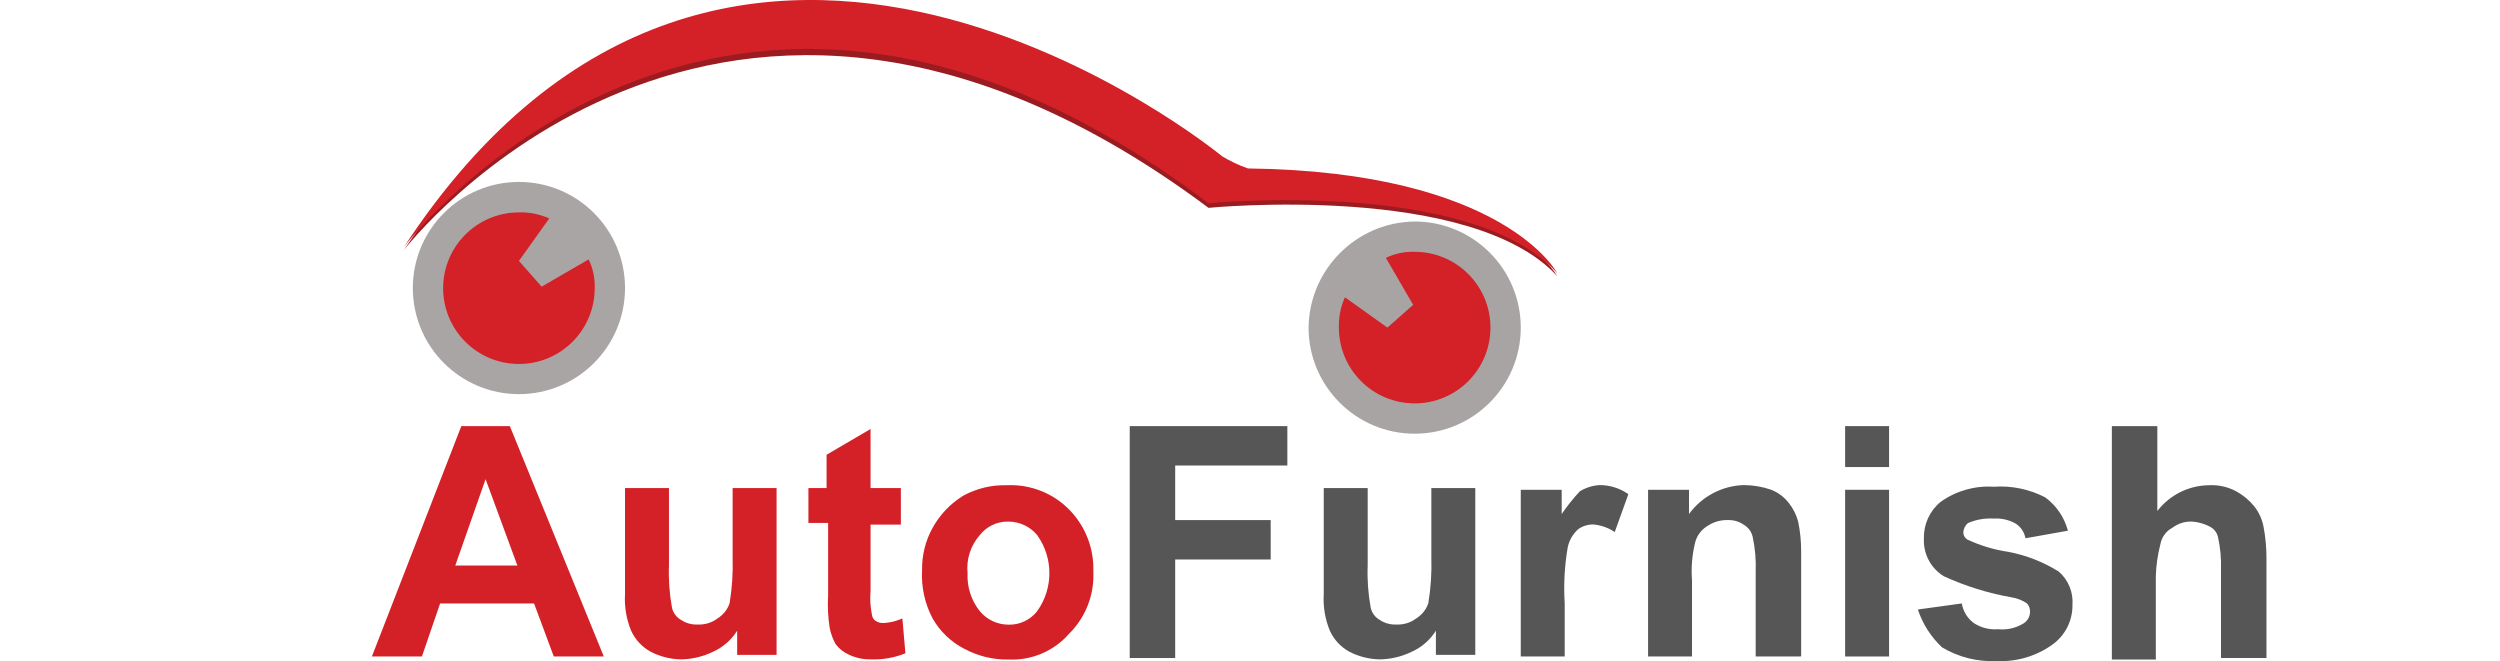 <?xml version="1.0" encoding="UTF-8"?>
<svg width="121px" height="32px" viewBox="0 0 121 32" version="1.1" xmlns="http://www.w3.org/2000/svg" xmlns:xlink="http://www.w3.org/1999/xlink">
    <title>hestia copy 5</title>
    <g id="hestia-copy-5" stroke="none" stroke-width="1" fill="none" fill-rule="evenodd">
        <g id="auto-furnish_2" transform="translate(18, 0)" fill-rule="nonzero">
            <path d="M11.224,31.774 L8.803,31.774 L7.849,29.207 L3.301,29.207 L2.421,31.774 L0,31.774 L4.328,20.624 L6.676,20.624 L11.224,31.774 Z M7.042,27.373 L5.502,23.191 L4.035,27.373 L7.042,27.373 Z" id="Shape" fill="#D42027"></path>
            <path d="M17.679,31.774 L17.679,30.527 C17.398,30.976 16.989,31.331 16.505,31.547 C16.025,31.78 15.499,31.905 14.965,31.914 C14.454,31.905 13.952,31.78 13.498,31.547 C13.076,31.318 12.742,30.957 12.544,30.52 C12.315,29.963 12.215,29.361 12.251,28.759 L12.251,23.624 L14.378,23.624 L14.378,27.365 C14.351,28.053 14.401,28.742 14.525,29.419 C14.583,29.668 14.742,29.881 14.965,30.006 C15.203,30.165 15.486,30.242 15.772,30.226 C16.114,30.243 16.452,30.139 16.726,29.933 C17.001,29.764 17.208,29.505 17.312,29.199 C17.433,28.472 17.482,27.735 17.459,26.999 L17.459,23.624 L19.586,23.624 L19.586,31.694 L17.679,31.694 L17.679,31.774 Z" id="Path" fill="#D42027"></path>
            <path d="M25.602,23.705 L25.602,25.392 L24.135,25.392 L24.135,28.613 C24.1,29.005 24.125,29.401 24.208,29.786 C24.229,29.914 24.311,30.024 24.428,30.08 C24.541,30.139 24.668,30.164 24.795,30.153 C25.099,30.133 25.397,30.059 25.675,29.933 L25.822,31.62 C25.287,31.836 24.711,31.936 24.135,31.914 C23.78,31.919 23.429,31.844 23.108,31.694 C22.846,31.584 22.618,31.407 22.447,31.18 C22.306,30.929 22.207,30.656 22.154,30.373 C22.075,29.864 22.05,29.347 22.081,28.833 L22.081,25.311 L21.127,25.311 L21.127,23.624 L22.007,23.624 L22.007,22.01 L24.135,20.763 L24.135,23.624 L25.602,23.624 L25.602,23.705 Z" id="Path" fill="#D42027"></path>
            <path d="M26.629,27.593 C26.616,26.875 26.793,26.166 27.142,25.539 C27.492,24.909 27.997,24.379 28.609,23.998 C29.26,23.64 29.995,23.463 30.737,23.485 C31.86,23.433 32.953,23.86 33.744,24.659 C34.531,25.458 34.956,26.545 34.918,27.666 C34.97,28.79 34.543,29.882 33.744,30.674 C33.008,31.515 31.927,31.974 30.81,31.921 C30.069,31.934 29.336,31.757 28.683,31.407 C28.037,31.079 27.502,30.569 27.142,29.94 C26.76,29.22 26.582,28.408 26.629,27.593 Z M28.83,27.74 C28.797,28.402 29.006,29.053 29.416,29.574 C29.759,29.991 30.27,30.233 30.81,30.234 C31.354,30.249 31.871,30.004 32.204,29.574 C32.986,28.476 32.986,27.003 32.204,25.906 C31.862,25.488 31.35,25.246 30.81,25.245 C30.267,25.23 29.749,25.476 29.416,25.906 C28.975,26.409 28.762,27.073 28.83,27.74 L28.83,27.74 Z" id="Shape" fill="#D42027"></path>
            <polygon id="Path" fill="#575656" points="36.679 31.774 36.679 20.624 44.308 20.624 44.308 22.531 38.879 22.531 38.879 25.172 43.501 25.172 43.501 27.079 38.879 27.079 38.879 31.848 36.679 31.848"></polygon>
            <path d="M51.497,31.774 L51.497,30.527 C51.216,30.976 50.807,31.331 50.323,31.547 C49.843,31.78 49.317,31.905 48.783,31.914 C48.272,31.905 47.77,31.78 47.316,31.547 C46.894,31.318 46.559,30.957 46.362,30.52 C46.133,29.963 46.033,29.361 46.069,28.759 L46.069,23.624 L48.196,23.624 L48.196,27.365 C48.169,28.053 48.219,28.742 48.343,29.419 C48.4,29.668 48.56,29.881 48.783,30.006 C49.021,30.165 49.304,30.242 49.59,30.226 C49.932,30.243 50.27,30.139 50.543,29.933 C50.818,29.764 51.026,29.505 51.13,29.199 C51.251,28.472 51.3,27.735 51.277,26.999 L51.277,23.624 L53.404,23.624 L53.404,31.694 L51.497,31.694 L51.497,31.774 Z" id="Path" fill="#575656"></path>
            <path d="M57.732,31.774 L55.605,31.774 L55.605,23.705 L57.586,23.705 L57.586,24.879 C57.851,24.49 58.145,24.122 58.466,23.778 C58.755,23.602 59.082,23.499 59.42,23.478 C59.919,23.477 60.405,23.63 60.813,23.918 L60.153,25.752 C59.847,25.545 59.494,25.419 59.126,25.385 C58.865,25.379 58.608,25.456 58.393,25.605 C58.132,25.836 57.952,26.145 57.879,26.485 C57.724,27.381 57.675,28.292 57.732,29.199 L57.732,31.774 Z" id="Path" fill="#575656"></path>
            <path d="M69.103,31.774 L66.975,31.774 L66.975,27.666 C66.997,27.1 66.948,26.533 66.829,25.979 C66.771,25.73 66.611,25.517 66.389,25.392 C66.173,25.243 65.917,25.166 65.655,25.172 C65.29,25.156 64.93,25.259 64.628,25.466 C64.333,25.646 64.122,25.936 64.041,26.272 C63.895,26.872 63.846,27.491 63.894,28.106 L63.894,31.774 L61.767,31.774 L61.767,23.705 L63.748,23.705 L63.748,24.879 C64.366,24.03 65.34,23.513 66.389,23.478 C66.838,23.479 67.284,23.553 67.709,23.698 C68.058,23.831 68.363,24.06 68.589,24.358 C68.793,24.619 68.943,24.918 69.029,25.238 C69.13,25.721 69.179,26.212 69.176,26.705 L69.176,31.767 L69.103,31.774 Z" id="Path" fill="#575656"></path>
            <path d="M71.304,22.605 L71.304,20.624 L73.431,20.624 L73.431,22.605 L71.304,22.605 Z M71.304,31.774 L71.304,23.705 L73.431,23.705 L73.431,31.774 L71.304,31.774 Z" id="Shape" fill="#575656"></path>
            <path d="M74.825,29.5 L76.952,29.207 C77.014,29.59 77.225,29.933 77.539,30.16 C77.887,30.386 78.3,30.489 78.713,30.454 C79.149,30.499 79.589,30.395 79.96,30.16 C80.154,30.03 80.265,29.807 80.253,29.574 C80.251,29.437 80.198,29.307 80.106,29.207 C79.887,29.056 79.636,28.956 79.373,28.913 C78.233,28.714 77.123,28.369 76.072,27.886 C75.442,27.496 75.076,26.792 75.118,26.052 C75.101,25.372 75.398,24.722 75.925,24.292 C76.67,23.758 77.578,23.499 78.493,23.558 C79.355,23.496 80.219,23.674 80.987,24.072 C81.527,24.468 81.915,25.038 82.087,25.686 L80.033,26.052 C79.978,25.744 79.79,25.476 79.52,25.319 C79.204,25.153 78.849,25.076 78.493,25.099 C78.065,25.072 77.638,25.148 77.245,25.319 C77.116,25.43 77.036,25.588 77.025,25.759 C77.023,25.913 77.108,26.056 77.245,26.126 C77.874,26.416 78.541,26.614 79.226,26.713 C80.085,26.879 80.905,27.203 81.647,27.666 C82.109,28.07 82.353,28.668 82.307,29.28 C82.317,30.033 81.961,30.743 81.354,31.187 C80.567,31.757 79.609,32.042 78.639,31.994 C77.713,32.04 76.794,31.81 75.998,31.334 C75.46,30.831 75.056,30.2 74.825,29.5 L74.825,29.5 Z" id="Path" fill="#575656"></path>
            <path d="M86.415,20.624 L86.415,24.732 C87.012,23.957 87.931,23.497 88.909,23.485 C89.368,23.46 89.825,23.561 90.23,23.778 C90.569,23.963 90.868,24.212 91.11,24.512 C91.329,24.791 91.48,25.118 91.55,25.466 C91.653,25.997 91.702,26.538 91.697,27.079 L91.697,31.848 L89.496,31.848 L89.496,27.593 C89.515,27.051 89.466,26.509 89.349,25.979 C89.289,25.75 89.127,25.561 88.909,25.466 C88.658,25.339 88.383,25.265 88.102,25.245 C87.76,25.229 87.423,25.333 87.149,25.539 C86.839,25.703 86.623,26.001 86.562,26.346 C86.431,26.849 86.357,27.366 86.342,27.886 L86.342,31.921 L84.214,31.921 L84.214,20.624 L86.415,20.624 Z" id="Path" fill="#575656"></path>
            <path d="M1.541,12.114 C1.541,12.114 16.726,-7.692 40.493,10.06 C40.493,10.06 53.184,8.813 57.366,13.362 C57.366,13.362 54.798,8.52 42.401,8.373 C41.966,8.221 41.548,8.025 41.154,7.786 C41.154,7.786 17.312,-11.58 1.541,12.114" id="Path" fill="#9B1C20"></path>
            <path d="M1.541,11.968 C1.541,11.968 16.726,-8.132 40.493,9.84 C40.493,9.84 53.184,8.593 57.366,13.215 C57.366,13.215 54.798,8.3 42.401,8.153 C41.966,8.001 41.548,7.804 41.154,7.566 C41.154,7.566 17.312,-12.094 1.541,11.968" id="Path" fill="#D42027"></path>
            <path d="M12.251,13.941 C12.251,16.777 9.952,19.076 7.116,19.076 C4.28,19.076 1.981,16.777 1.981,13.941 C1.981,11.105 4.28,8.806 7.116,8.806 C9.952,8.806 12.251,11.105 12.251,13.941" id="Path" fill="#A9A5A5"></path>
            <path d="M8.216,13.875 L7.116,12.628 L8.583,10.574 C8.123,10.365 7.621,10.264 7.116,10.28 C5.09,10.28 3.448,11.923 3.448,13.948 C3.448,15.974 5.09,17.616 7.116,17.616 C9.141,17.616 10.784,15.974 10.784,13.948 C10.8,13.467 10.699,12.989 10.49,12.555 L8.216,13.875 Z" id="Path" fill="#D42027"></path>
            <path d="M50.47,10.721 C53.306,10.721 55.605,13.02 55.605,15.856 C55.605,18.692 53.306,20.991 50.47,20.991 C47.634,20.991 45.335,18.692 45.335,15.856 C45.371,13.035 47.649,10.756 50.47,10.721" id="Path" fill="#A8A4A4"></path>
            <path d="M50.397,14.755 L49.15,15.856 L47.096,14.389 C46.886,14.849 46.786,15.351 46.802,15.856 C46.802,17.881 48.444,19.524 50.47,19.524 C52.496,19.524 54.138,17.881 54.138,15.856 C54.138,13.83 52.496,12.188 50.47,12.188 C49.988,12.171 49.51,12.272 49.076,12.481 L50.397,14.755 Z" id="Path" fill="#D42027"></path>
        </g>
    </g>
</svg>